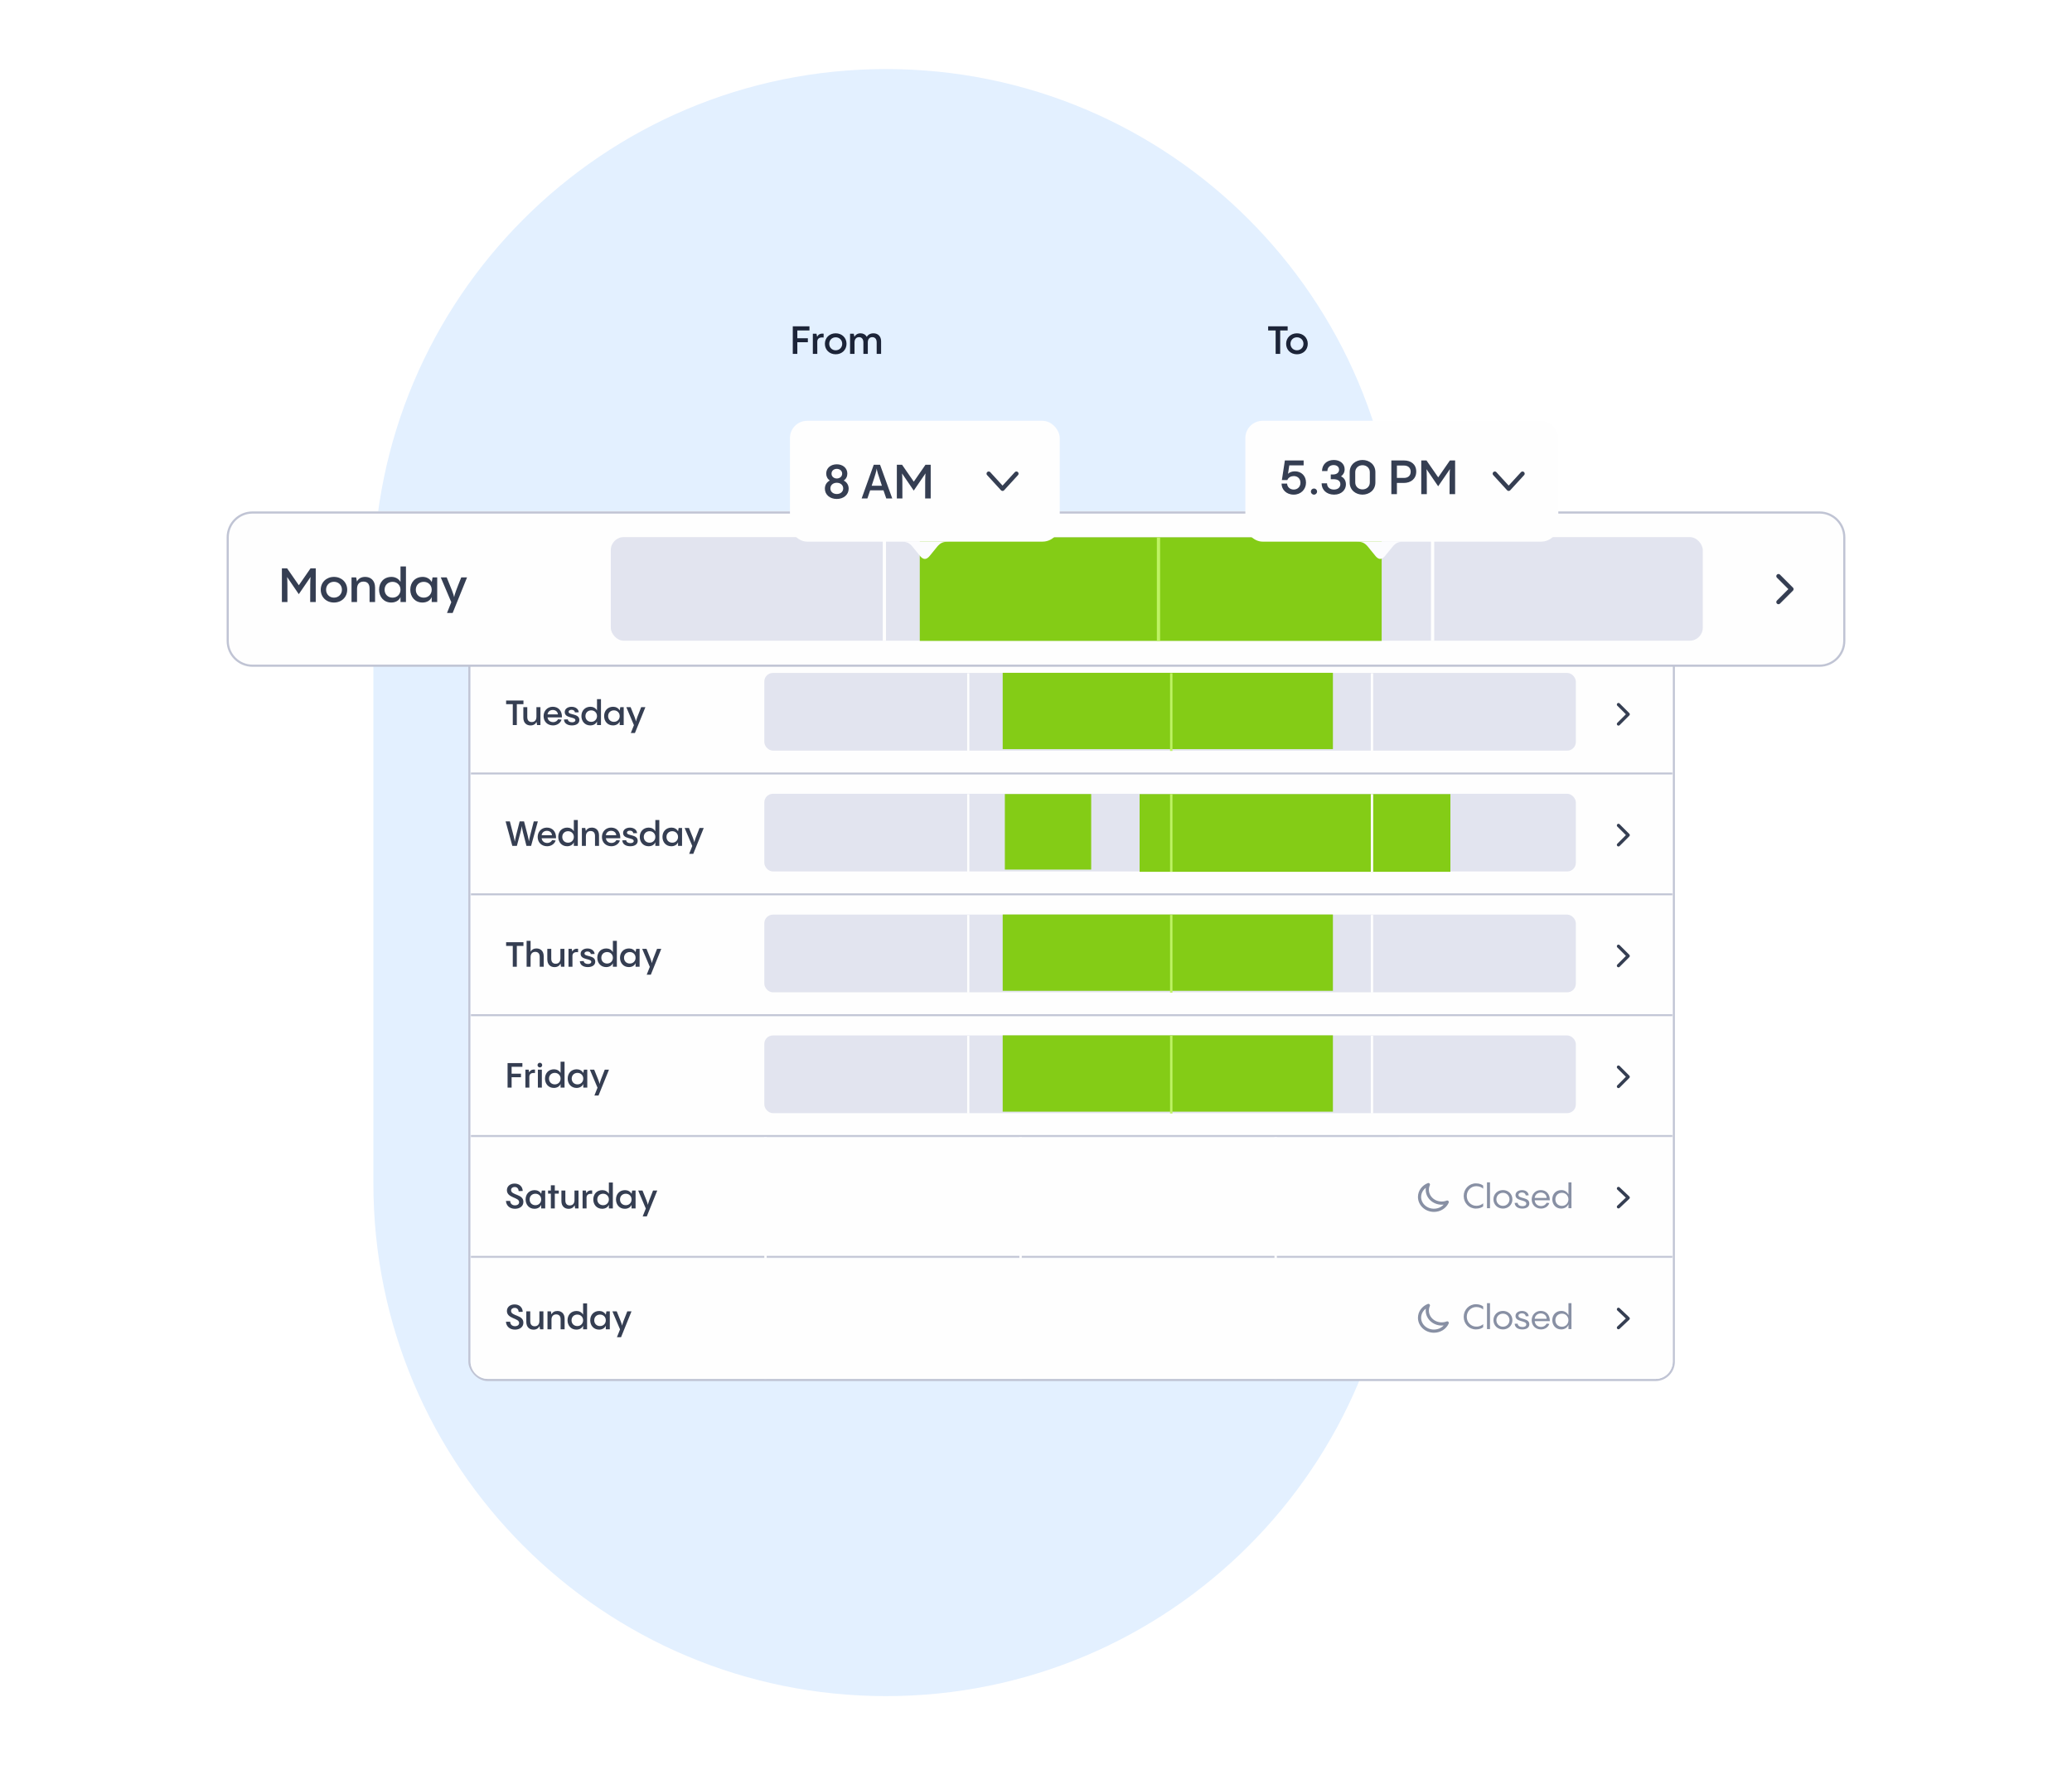 <?xml version="1.0" encoding="UTF-8"?>
<svg xmlns="http://www.w3.org/2000/svg" width="960" height="818" viewBox="0 0 960 818" fill="none">
  <path d="M410.5 32C541.668 32 648 138.332 648 269.5L648 548.5C648 679.668 541.668 786 410.5 786C279.332 786 173 679.668 173 548.5L173 269.5C173 138.332 279.332 32 410.5 32Z" fill="#E3F0FF"></path>
  <g filter="url(#filter0_dd_13289_17432)">
    <rect x="217.5" y="232.5" width="558" height="393" rx="8.5" stroke="#C0C4D4"></rect>
    <mask id="path-3-inside-1_13289_17432" fill="white">
      <path d="M218 233H775V289H218V233Z"></path>
    </mask>
    <path d="M218 233H775V289H218V233Z" fill="#FEFEFE"></path>
    <path d="M775 289V288H218V289V290H775V289Z" fill="#C0C4D4" mask="url(#path-3-inside-1_13289_17432)"></path>
    <path d="M240.88 260.336L244.816 254.64H246.576V266H244.704C244.704 260.512 244.704 258.48 244.832 257.536L240.864 263.344L236.928 257.568C237.04 258.528 237.04 260.608 237.04 266H235.168V254.64H236.928L240.88 260.336ZM252.71 266.16C250.15 266.16 248.262 264.336 248.262 261.84C248.262 259.36 250.15 257.52 252.71 257.52C255.286 257.52 257.174 259.36 257.174 261.84C257.174 264.336 255.286 266.16 252.71 266.16ZM252.71 264.512C254.246 264.512 255.398 263.36 255.398 261.84C255.398 260.304 254.246 259.168 252.71 259.168C251.19 259.168 250.054 260.304 250.054 261.84C250.054 263.36 251.19 264.512 252.71 264.512ZM263.224 257.52C264.984 257.52 266.568 258.592 266.568 261.136V266H264.712V261.408C264.712 259.632 263.704 259.104 262.664 259.104C261.352 259.104 260.488 259.952 260.488 261.536V266H258.632V257.696H260.2L260.456 259.088C260.968 258.096 261.896 257.52 263.224 257.52ZM275.134 259.216V254H276.974V266H275.134V264.304C274.686 265.44 273.518 266.16 272.014 266.16C269.486 266.16 267.918 264.224 267.918 261.824C267.918 259.36 269.55 257.52 272.11 257.52C273.358 257.52 274.51 258.128 275.134 259.216ZM272.462 264.512C274.014 264.512 275.134 263.36 275.134 261.84C275.134 260.336 274.014 259.184 272.462 259.184C270.894 259.184 269.774 260.288 269.774 261.84C269.774 263.408 270.894 264.512 272.462 264.512ZM285.65 259.28L285.938 257.696H287.506V266H285.65V264.304C285.202 265.44 284.034 266.16 282.53 266.16C280.002 266.16 278.434 264.224 278.434 261.824C278.434 259.36 280.066 257.52 282.626 257.52C283.874 257.52 285.026 258.128 285.65 259.216V259.28ZM282.978 264.512C284.53 264.512 285.65 263.36 285.65 261.84C285.65 260.336 284.53 259.184 282.978 259.184C281.41 259.184 280.29 260.288 280.29 261.84C280.29 263.408 281.41 264.512 282.978 264.512ZM295.605 257.696H297.557L292.709 269.68H290.805L292.245 266.048L288.709 257.696H290.709C292.437 261.856 292.981 263.28 293.205 264.336C293.413 263.296 293.909 261.888 295.605 257.696Z" fill="#353E52"></path>
    <rect x="354.118" y="241.844" width="376" height="36" rx="4" fill="#E2E4EF"></rect>
    <rect x="496.569" y="241.785" width="121" height="35.373" fill="#84CC16"></rect>
    <line x1="635.63" y1="241.844" x2="635.63" y2="277.844" stroke="#FEFEFE" stroke-width="1.105"></line>
    <line x1="542.13" y1="241.844" x2="542.13" y2="277.844" stroke="#BEF264" stroke-width="1.105"></line>
    <line x1="448.63" y1="241.844" x2="448.63" y2="277.844" stroke="#FEFEFE" stroke-width="1.105"></line>
    <path d="M749.868 265.5L754.368 261L749.868 256.5" stroke="#353E52" stroke-width="1.658" stroke-linecap="round" stroke-linejoin="round"></path>
    <mask id="path-12-inside-2_13289_17432" fill="white">
      <path d="M218 289H775V345H218V289Z"></path>
    </mask>
    <path d="M218 289H775V345H218V289Z" fill="#FEFEFE"></path>
    <path d="M775 345V344H218V345V346H775V345Z" fill="#C0C4D4" mask="url(#path-12-inside-2_13289_17432)"></path>
    <path d="M239.456 322H237.584V312.336H234.496V310.64H242.528V312.336H239.456V322ZM248.537 318.16V313.696H250.393V322H248.825L248.601 320.528C248.089 321.568 247.145 322.176 245.801 322.176C244.057 322.176 242.473 321.104 242.473 318.56V313.696H244.297V318.288C244.297 320.064 245.321 320.608 246.361 320.608C247.673 320.608 248.537 319.744 248.537 318.16ZM256.112 313.52C258.64 313.52 260.448 315.28 260.368 318.448H253.696C253.808 319.744 254.88 320.64 256.256 320.64C257.44 320.64 258.208 320.032 258.56 319.312L260.176 319.488C259.728 320.976 258.192 322.16 256.24 322.16C253.712 322.16 251.856 320.448 251.856 317.856C251.856 315.392 253.632 313.52 256.112 313.52ZM256.112 315.008C254.8 315.008 253.792 315.872 253.696 317.056H258.48C258.432 315.888 257.472 315.008 256.112 315.008ZM264.987 322.16C263.067 322.16 261.387 321.328 261.291 319.424L263.083 319.36C263.179 320.224 263.979 320.72 265.051 320.72C265.963 320.72 266.587 320.352 266.587 319.728C266.587 318.064 261.659 319.008 261.659 315.984C261.659 314.464 263.067 313.536 264.827 313.536C266.731 313.536 268.075 314.64 268.139 316.08L266.395 316.128C266.299 315.424 265.723 314.928 264.811 314.928C264.043 314.928 263.435 315.28 263.435 315.856C263.435 317.488 268.427 316.496 268.427 319.648C268.427 321.264 267.003 322.16 264.987 322.16ZM276.603 315.216V310H278.443V322H276.603V320.304C276.155 321.44 274.987 322.16 273.483 322.16C270.955 322.16 269.387 320.224 269.387 317.824C269.387 315.36 271.019 313.52 273.579 313.52C274.827 313.52 275.979 314.128 276.603 315.216ZM273.931 320.512C275.483 320.512 276.603 319.36 276.603 317.84C276.603 316.336 275.483 315.184 273.931 315.184C272.363 315.184 271.243 316.288 271.243 317.84C271.243 319.408 272.363 320.512 273.931 320.512ZM287.119 315.28L287.407 313.696H288.975V322H287.119V320.304C286.671 321.44 285.503 322.16 283.999 322.16C281.471 322.16 279.903 320.224 279.903 317.824C279.903 315.36 281.535 313.52 284.095 313.52C285.343 313.52 286.495 314.128 287.119 315.216V315.28ZM284.447 320.512C285.999 320.512 287.119 319.36 287.119 317.84C287.119 316.336 285.999 315.184 284.447 315.184C282.879 315.184 281.759 316.288 281.759 317.84C281.759 319.408 282.879 320.512 284.447 320.512ZM297.074 313.696H299.026L294.178 325.68H292.274L293.714 322.048L290.178 313.696H292.178C293.906 317.856 294.45 319.28 294.674 320.336C294.882 319.296 295.378 317.888 297.074 313.696Z" fill="#353E52"></path>
    <rect x="354.118" y="297.844" width="376" height="36" rx="4" fill="#E2E4EF"></rect>
    <rect x="464.569" y="297.785" width="153" height="35.373" fill="#84CC16"></rect>
    <line x1="635.671" y1="298" x2="635.671" y2="334" stroke="#FEFEFE" stroke-width="1.105"></line>
    <line x1="542.671" y1="298" x2="542.671" y2="334" stroke="#BEF264" stroke-width="1.105"></line>
    <line x1="448.618" y1="298" x2="448.618" y2="334" stroke="#FEFEFE"></line>
    <path d="M749.868 321.5L754.368 317L749.868 312.5" stroke="#353E52" stroke-width="1.5" stroke-linecap="round" stroke-linejoin="round"></path>
    <mask id="path-21-inside-3_13289_17432" fill="white">
      <path d="M218 345H775V401H218V345Z"></path>
    </mask>
    <path d="M218 345H775V401H218V345Z" fill="#FEFEFE"></path>
    <path d="M775 401V400H218V401V402H775V401Z" fill="#C0C4D4" mask="url(#path-21-inside-3_13289_17432)"></path>
    <path d="M247.312 366.64H249.2L246.064 378H243.92C242.32 371.92 241.888 370.064 241.744 368.816C241.6 370.096 241.136 371.92 239.472 378H237.376L234.256 366.64H236.224C237.824 372.72 238.336 374.784 238.528 376.08C238.704 374.656 239.184 372.736 240.768 366.64H242.8C244.352 372.464 244.864 374.608 245.072 375.904C245.264 374.544 245.76 372.512 247.312 366.64ZM253.377 369.52C255.905 369.52 257.713 371.28 257.633 374.448H250.961C251.073 375.744 252.145 376.64 253.521 376.64C254.705 376.64 255.473 376.032 255.825 375.312L257.441 375.488C256.993 376.976 255.457 378.16 253.505 378.16C250.977 378.16 249.121 376.448 249.121 373.856C249.121 371.392 250.897 369.52 253.377 369.52ZM253.377 371.008C252.065 371.008 251.057 371.872 250.961 373.056H255.745C255.697 371.888 254.737 371.008 253.377 371.008ZM265.869 371.216V366H267.709V378H265.869V376.304C265.421 377.44 264.253 378.16 262.749 378.16C260.221 378.16 258.653 376.224 258.653 373.824C258.653 371.36 260.285 369.52 262.845 369.52C264.093 369.52 265.245 370.128 265.869 371.216ZM263.197 376.512C264.749 376.512 265.869 375.36 265.869 373.84C265.869 372.336 264.749 371.184 263.197 371.184C261.629 371.184 260.509 372.288 260.509 373.84C260.509 375.408 261.629 376.512 263.197 376.512ZM274.192 369.52C275.952 369.52 277.536 370.592 277.536 373.136V378H275.68V373.408C275.68 371.632 274.672 371.104 273.632 371.104C272.32 371.104 271.456 371.952 271.456 373.536V378H269.6V369.696H271.168L271.424 371.088C271.936 370.096 272.864 369.52 274.192 369.52ZM283.143 369.52C285.671 369.52 287.479 371.28 287.399 374.448H280.727C280.839 375.744 281.911 376.64 283.287 376.64C284.471 376.64 285.239 376.032 285.591 375.312L287.207 375.488C286.759 376.976 285.223 378.16 283.271 378.16C280.743 378.16 278.887 376.448 278.887 373.856C278.887 371.392 280.663 369.52 283.143 369.52ZM283.143 371.008C281.831 371.008 280.823 371.872 280.727 373.056H285.511C285.463 371.888 284.503 371.008 283.143 371.008ZM292.018 378.16C290.098 378.16 288.418 377.328 288.322 375.424L290.114 375.36C290.21 376.224 291.01 376.72 292.082 376.72C292.994 376.72 293.618 376.352 293.618 375.728C293.618 374.064 288.69 375.008 288.69 371.984C288.69 370.464 290.098 369.536 291.858 369.536C293.762 369.536 295.106 370.64 295.17 372.08L293.426 372.128C293.33 371.424 292.754 370.928 291.842 370.928C291.074 370.928 290.466 371.28 290.466 371.856C290.466 373.488 295.458 372.496 295.458 375.648C295.458 377.264 294.034 378.16 292.018 378.16ZM303.634 371.216V366H305.474V378H303.634V376.304C303.186 377.44 302.018 378.16 300.514 378.16C297.986 378.16 296.418 376.224 296.418 373.824C296.418 371.36 298.05 369.52 300.61 369.52C301.858 369.52 303.01 370.128 303.634 371.216ZM300.962 376.512C302.514 376.512 303.634 375.36 303.634 373.84C303.634 372.336 302.514 371.184 300.962 371.184C299.394 371.184 298.274 372.288 298.274 373.84C298.274 375.408 299.394 376.512 300.962 376.512ZM314.15 371.28L314.438 369.696H316.006V378H314.15V376.304C313.702 377.44 312.534 378.16 311.03 378.16C308.502 378.16 306.934 376.224 306.934 373.824C306.934 371.36 308.566 369.52 311.126 369.52C312.374 369.52 313.526 370.128 314.15 371.216V371.28ZM311.478 376.512C313.03 376.512 314.15 375.36 314.15 373.84C314.15 372.336 313.03 371.184 311.478 371.184C309.91 371.184 308.79 372.288 308.79 373.84C308.79 375.408 309.91 376.512 311.478 376.512ZM324.105 369.696H326.057L321.209 381.68H319.305L320.745 378.048L317.209 369.696H319.209C320.937 373.856 321.481 375.28 321.705 376.336C321.913 375.296 322.409 373.888 324.105 369.696Z" fill="#353E52"></path>
    <rect x="354.118" y="353.844" width="376" height="36" rx="4" fill="#E2E4EF"></rect>
    <rect x="528" y="354" width="144" height="36" fill="#84CC16"></rect>
    <rect x="465.569" y="353.971" width="40" height="35" fill="#84CC16"></rect>
    <line x1="635.671" y1="354" x2="635.671" y2="390" stroke="#FEFEFE" stroke-width="1.105"></line>
    <line x1="542.671" y1="354" x2="542.671" y2="390" stroke="#BEF264" stroke-width="1.105"></line>
    <line x1="448.618" y1="354" x2="448.618" y2="390" stroke="#FEFEFE"></line>
    <path d="M749.868 377.5L754.368 373L749.868 368.5" stroke="#353E52" stroke-width="1.5" stroke-linecap="round" stroke-linejoin="round"></path>
    <mask id="path-31-inside-4_13289_17432" fill="white">
      <path d="M218 401H775V457H218V401Z"></path>
    </mask>
    <path d="M218 401H775V457H218V401Z" fill="#FEFEFE"></path>
    <path d="M775 457V456H218V457V458H775V457Z" fill="#C0C4D4" mask="url(#path-31-inside-4_13289_17432)"></path>
    <path d="M239.456 434H237.584V424.336H234.496V422.64H242.528V424.336H239.456V434ZM248.551 425.52C250.311 425.52 251.911 426.592 251.911 429.136V434H250.055V429.408C250.055 427.632 249.047 427.104 248.007 427.104C246.679 427.104 245.831 427.952 245.831 429.536V434H243.991V422H245.831V427.024C246.359 426.064 247.271 425.52 248.551 425.52ZM259.646 430.16V425.696H261.502V434H259.934L259.71 432.528C259.198 433.568 258.254 434.176 256.91 434.176C255.166 434.176 253.582 433.104 253.582 430.56V425.696H255.406V430.288C255.406 432.064 256.43 432.608 257.47 432.608C258.782 432.608 259.646 431.744 259.646 430.16ZM264.901 425.696L265.157 426.944C265.605 426.064 266.421 425.488 267.845 425.68L267.829 427.264C266.229 427.056 265.285 427.616 265.221 428.896L265.237 434H263.397V425.696H264.901ZM272.346 434.16C270.426 434.16 268.746 433.328 268.65 431.424L270.442 431.36C270.538 432.224 271.338 432.72 272.41 432.72C273.322 432.72 273.946 432.352 273.946 431.728C273.946 430.064 269.018 431.008 269.018 427.984C269.018 426.464 270.426 425.536 272.186 425.536C274.09 425.536 275.434 426.64 275.498 428.08L273.754 428.128C273.658 427.424 273.082 426.928 272.17 426.928C271.402 426.928 270.794 427.28 270.794 427.856C270.794 429.488 275.786 428.496 275.786 431.648C275.786 433.264 274.362 434.16 272.346 434.16ZM283.962 427.216V422H285.802V434H283.962V432.304C283.514 433.44 282.346 434.16 280.842 434.16C278.314 434.16 276.746 432.224 276.746 429.824C276.746 427.36 278.378 425.52 280.938 425.52C282.186 425.52 283.338 426.128 283.962 427.216ZM281.29 432.512C282.842 432.512 283.962 431.36 283.962 429.84C283.962 428.336 282.842 427.184 281.29 427.184C279.722 427.184 278.602 428.288 278.602 429.84C278.602 431.408 279.722 432.512 281.29 432.512ZM294.478 427.28L294.766 425.696H296.334V434H294.478V432.304C294.03 433.44 292.862 434.16 291.358 434.16C288.83 434.16 287.262 432.224 287.262 429.824C287.262 427.36 288.894 425.52 291.454 425.52C292.702 425.52 293.854 426.128 294.478 427.216V427.28ZM291.806 432.512C293.358 432.512 294.478 431.36 294.478 429.84C294.478 428.336 293.358 427.184 291.806 427.184C290.238 427.184 289.118 428.288 289.118 429.84C289.118 431.408 290.238 432.512 291.806 432.512ZM304.433 425.696H306.385L301.537 437.68H299.633L301.073 434.048L297.537 425.696H299.537C301.265 429.856 301.809 431.28 302.033 432.336C302.241 431.296 302.737 429.888 304.433 425.696Z" fill="#353E52"></path>
    <rect x="354.118" y="409.844" width="376" height="36" rx="4" fill="#E2E4EF"></rect>
    <rect x="464.569" y="409.785" width="153" height="35.373" fill="#84CC16"></rect>
    <line x1="635.671" y1="410" x2="635.671" y2="446" stroke="#FEFEFE" stroke-width="1.105"></line>
    <line x1="542.671" y1="410" x2="542.671" y2="446" stroke="#BEF264" stroke-width="1.105"></line>
    <line x1="448.618" y1="410" x2="448.618" y2="446" stroke="#FEFEFE"></line>
    <path d="M749.868 433.5L754.368 429L749.868 424.5" stroke="#353E52" stroke-width="1.5" stroke-linecap="round" stroke-linejoin="round"></path>
    <mask id="path-40-inside-5_13289_17432" fill="white">
      <path d="M218 457H775V513H218V457Z"></path>
    </mask>
    <path d="M218 457H775V513H218V457Z" fill="#FEFEFE"></path>
    <path d="M775 513V512H218V513V514H775V513Z" fill="#C0C4D4" mask="url(#path-40-inside-5_13289_17432)"></path>
    <path d="M237.04 490H235.168V478.64H242.032V480.352H237.04V483.552H241.376V485.2H237.04V490ZM244.932 481.696L245.188 482.944C245.636 482.064 246.452 481.488 247.876 481.68L247.86 483.264C246.26 483.056 245.316 483.616 245.252 484.896L245.268 490H243.428V481.696H244.932ZM250.138 480.656C249.53 480.656 249.05 480.176 249.05 479.584C249.05 478.976 249.53 478.496 250.138 478.496C250.73 478.496 251.21 478.976 251.21 479.584C251.21 480.176 250.73 480.656 250.138 480.656ZM249.21 481.696H251.05V490H249.21V481.696ZM259.728 483.216V478H261.568V490H259.728V488.304C259.28 489.44 258.112 490.16 256.608 490.16C254.08 490.16 252.512 488.224 252.512 485.824C252.512 483.36 254.144 481.52 256.704 481.52C257.952 481.52 259.104 482.128 259.728 483.216ZM257.056 488.512C258.608 488.512 259.728 487.36 259.728 485.84C259.728 484.336 258.608 483.184 257.056 483.184C255.488 483.184 254.368 484.288 254.368 485.84C254.368 487.408 255.488 488.512 257.056 488.512ZM270.244 483.28L270.532 481.696H272.1V490H270.244V488.304C269.796 489.44 268.628 490.16 267.124 490.16C264.596 490.16 263.028 488.224 263.028 485.824C263.028 483.36 264.66 481.52 267.22 481.52C268.468 481.52 269.62 482.128 270.244 483.216V483.28ZM267.572 488.512C269.124 488.512 270.244 487.36 270.244 485.84C270.244 484.336 269.124 483.184 267.572 483.184C266.004 483.184 264.884 484.288 264.884 485.84C264.884 487.408 266.004 488.512 267.572 488.512ZM280.199 481.696H282.151L277.303 493.68H275.399L276.839 490.048L273.303 481.696H275.303C277.031 485.856 277.575 487.28 277.799 488.336C278.007 487.296 278.503 485.888 280.199 481.696Z" fill="#353E52"></path>
    <rect x="354.118" y="465.844" width="376" height="36" rx="4" fill="#E2E4EF"></rect>
    <rect x="464.569" y="465.785" width="153" height="35.373" fill="#84CC16"></rect>
    <line x1="635.671" y1="466" x2="635.671" y2="502" stroke="#FEFEFE" stroke-width="1.105"></line>
    <line x1="542.671" y1="466" x2="542.671" y2="502" stroke="#BEF264" stroke-width="1.105"></line>
    <line x1="448.618" y1="466" x2="448.618" y2="502" stroke="#FEFEFE"></line>
    <path d="M749.868 489.5L754.368 485L749.868 480.5" stroke="#353E52" stroke-width="1.5" stroke-linecap="round" stroke-linejoin="round"></path>
    <mask id="path-49-inside-6_13289_17432" fill="white">
      <path d="M218 513H775V569H218V513Z"></path>
    </mask>
    <path d="M218 513H775V569H218V513Z" fill="#FEFEFE"></path>
    <path d="M775 569V568H218V569V570H775V569Z" fill="#C0C4D4" mask="url(#path-49-inside-6_13289_17432)"></path>
    <path d="M238.592 546.16C236.048 546.16 234.496 544.512 234.432 542.512H236.368C236.416 543.888 237.424 544.576 238.592 544.576C239.792 544.576 240.528 543.952 240.528 543.072C240.528 540.72 234.864 541.248 234.864 537.536C234.864 535.712 236.352 534.48 238.432 534.48C240.656 534.48 242.112 535.872 242.192 537.904L240.304 537.952C240.24 536.768 239.536 536.064 238.464 536.064C237.52 536.064 236.784 536.592 236.784 537.472C236.784 540.016 242.496 539.184 242.496 542.96C242.496 544.944 240.832 546.16 238.592 546.16ZM250.744 539.28L251.032 537.696H252.6V546H250.744V544.304C250.296 545.44 249.128 546.16 247.624 546.16C245.096 546.16 243.528 544.224 243.528 541.824C243.528 539.36 245.16 537.52 247.72 537.52C248.968 537.52 250.12 538.128 250.744 539.216V539.28ZM248.072 544.512C249.624 544.512 250.744 543.36 250.744 541.84C250.744 540.336 249.624 539.184 248.072 539.184C246.504 539.184 245.384 540.288 245.384 541.84C245.384 543.408 246.504 544.512 248.072 544.512ZM257.051 537.696H258.891V539.136H257.051V546H255.227V539.136H253.931V537.696H255.227V535.28H257.051V537.696ZM266.177 542.16V537.696H268.033V546H266.465L266.241 544.528C265.729 545.568 264.785 546.176 263.441 546.176C261.697 546.176 260.113 545.104 260.113 542.56V537.696H261.937V542.288C261.937 544.064 262.961 544.608 264.001 544.608C265.313 544.608 266.177 543.744 266.177 542.16ZM271.432 537.696L271.688 538.944C272.136 538.064 272.952 537.488 274.376 537.68L274.36 539.264C272.76 539.056 271.816 539.616 271.752 540.896L271.768 546H269.928V537.696H271.432ZM282.103 539.216V534H283.943V546H282.103V544.304C281.655 545.44 280.487 546.16 278.983 546.16C276.455 546.16 274.887 544.224 274.887 541.824C274.887 539.36 276.519 537.52 279.079 537.52C280.327 537.52 281.479 538.128 282.103 539.216ZM279.431 544.512C280.983 544.512 282.103 543.36 282.103 541.84C282.103 540.336 280.983 539.184 279.431 539.184C277.863 539.184 276.743 540.288 276.743 541.84C276.743 543.408 277.863 544.512 279.431 544.512ZM292.619 539.28L292.907 537.696H294.475V546H292.619V544.304C292.171 545.44 291.003 546.16 289.499 546.16C286.971 546.16 285.403 544.224 285.403 541.824C285.403 539.36 287.035 537.52 289.595 537.52C290.843 537.52 291.995 538.128 292.619 539.216V539.28ZM289.947 544.512C291.499 544.512 292.619 543.36 292.619 541.84C292.619 540.336 291.499 539.184 289.947 539.184C288.379 539.184 287.259 540.288 287.259 541.84C287.259 543.408 288.379 544.512 289.947 544.512ZM302.574 537.696H304.526L299.678 549.68H297.774L299.214 546.048L295.678 537.696H297.678C299.406 541.856 299.95 543.28 300.174 544.336C300.382 543.296 300.878 541.888 302.574 537.696Z" fill="#353E52"></path>
    <line x1="591.041" y1="513" x2="591.041" y2="569" stroke="#FEFEFE" stroke-width="1.105"></line>
    <line x1="472.856" y1="513" x2="472.856" y2="569" stroke="#FEFEFE" stroke-width="1.105"></line>
    <line x1="354.671" y1="513" x2="354.671" y2="569" stroke="#FEFEFE" stroke-width="1.105"></line>
    <path d="M670.535 543.056C669.744 543.362 668.877 543.532 667.967 543.532C664.282 543.532 661.294 540.757 661.294 537.335C661.294 536.491 661.477 535.685 661.806 534.951C659.396 535.885 657.702 538.095 657.702 540.672C657.702 544.094 660.689 546.868 664.374 546.868C667.149 546.868 669.529 545.295 670.535 543.056Z" stroke="#8890A4" stroke-width="1.47" stroke-linecap="round" stroke-linejoin="round"></path>
    <path d="M683.829 546.07C680.645 546.07 678.165 543.494 678.165 540.23C678.165 536.966 680.645 534.39 683.829 534.39C685.445 534.39 686.549 534.902 687.189 535.43V536.854C686.597 536.31 685.605 535.686 684.005 535.686C681.525 535.686 679.589 537.67 679.589 540.23C679.589 542.79 681.541 544.774 684.005 544.774C685.605 544.774 686.613 544.15 687.189 543.606V545.03C686.549 545.558 685.445 546.07 683.829 546.07ZM688.955 533.91H690.347V545.91H688.955V533.91ZM696.344 546.07C693.832 546.07 691.944 544.23 691.944 541.782C691.944 539.334 693.832 537.494 696.344 537.494C698.84 537.494 700.728 539.334 700.728 541.782C700.728 544.23 698.84 546.07 696.344 546.07ZM696.344 544.806C698.056 544.806 699.368 543.494 699.368 541.766C699.368 540.054 698.056 538.758 696.344 538.758C694.632 538.758 693.304 540.054 693.304 541.766C693.304 543.494 694.632 544.806 696.344 544.806ZM705.322 546.07C703.45 546.07 701.914 545.254 701.77 543.446L703.146 543.398C703.274 544.422 704.186 544.95 705.37 544.95C706.458 544.95 707.162 544.518 707.162 543.75C707.162 541.814 702.17 542.774 702.17 539.83C702.17 538.406 703.482 537.51 705.162 537.51C706.906 537.51 708.17 538.518 708.266 539.926L706.922 539.974C706.81 539.142 706.138 538.598 705.146 538.598C704.218 538.598 703.53 539.046 703.53 539.75C703.53 541.622 708.57 540.614 708.57 543.686C708.57 545.222 707.258 546.07 705.322 546.07ZM713.855 537.494C716.367 537.494 718.111 539.302 718.063 542.214H711.055C711.151 543.83 712.399 544.902 713.999 544.902C715.359 544.902 716.223 544.15 716.591 543.366L717.823 543.51C717.391 544.902 715.935 546.07 713.983 546.07C711.503 546.07 709.663 544.374 709.663 541.782C709.663 539.366 711.423 537.494 713.855 537.494ZM713.855 538.646C712.335 538.646 711.167 539.702 711.055 541.142H716.607C716.559 539.734 715.455 538.646 713.855 538.646ZM726.698 539.462V533.91H728.09V545.91H726.698V543.974C726.186 545.238 724.97 546.07 723.338 546.07C720.842 546.07 719.21 544.182 719.21 541.766C719.21 539.318 720.874 537.494 723.418 537.494C724.842 537.494 726.058 538.246 726.698 539.462ZM723.674 544.822C725.434 544.822 726.682 543.494 726.682 541.782C726.682 540.086 725.434 538.758 723.674 538.758C721.898 538.758 720.634 540.022 720.634 541.782C720.634 543.558 721.898 544.822 723.674 544.822Z" fill="#8890A4"></path>
    <path d="M749.868 545.252L754.368 541.002L749.868 536.752" stroke="#353E52" stroke-width="1.5" stroke-linecap="round" stroke-linejoin="round"></path>
    <path d="M218 569H775V617C775 621.418 771.418 625 767 625H226C221.582 625 218 621.418 218 617V569Z" fill="#FEFEFE"></path>
    <path d="M238.592 602.16C236.048 602.16 234.496 600.512 234.432 598.512H236.368C236.416 599.888 237.424 600.576 238.592 600.576C239.792 600.576 240.528 599.952 240.528 599.072C240.528 596.72 234.864 597.248 234.864 593.536C234.864 591.712 236.352 590.48 238.432 590.48C240.656 590.48 242.112 591.872 242.192 593.904L240.304 593.952C240.24 592.768 239.536 592.064 238.464 592.064C237.52 592.064 236.784 592.592 236.784 593.472C236.784 596.016 242.496 595.184 242.496 598.96C242.496 600.944 240.832 602.16 238.592 602.16ZM249.912 598.16V593.696H251.768V602H250.2L249.976 600.528C249.464 601.568 248.52 602.176 247.176 602.176C245.432 602.176 243.848 601.104 243.848 598.56V593.696H245.672V598.288C245.672 600.064 246.696 600.608 247.736 600.608C249.048 600.608 249.912 599.744 249.912 598.16ZM258.255 593.52C260.015 593.52 261.599 594.592 261.599 597.136V602H259.743V597.408C259.743 595.632 258.735 595.104 257.695 595.104C256.383 595.104 255.519 595.952 255.519 597.536V602H253.663V593.696H255.231L255.487 595.088C255.999 594.096 256.927 593.52 258.255 593.52ZM270.166 595.216V590H272.006V602H270.166V600.304C269.718 601.44 268.55 602.16 267.046 602.16C264.518 602.16 262.95 600.224 262.95 597.824C262.95 595.36 264.582 593.52 267.141 593.52C268.39 593.52 269.542 594.128 270.166 595.216ZM267.494 600.512C269.046 600.512 270.166 599.36 270.166 597.84C270.166 596.336 269.046 595.184 267.494 595.184C265.926 595.184 264.806 596.288 264.806 597.84C264.806 599.408 265.926 600.512 267.494 600.512ZM280.681 595.28L280.969 593.696H282.537V602H280.681V600.304C280.233 601.44 279.065 602.16 277.561 602.16C275.033 602.16 273.465 600.224 273.465 597.824C273.465 595.36 275.097 593.52 277.657 593.52C278.905 593.52 280.057 594.128 280.681 595.216V595.28ZM278.009 600.512C279.561 600.512 280.681 599.36 280.681 597.84C280.681 596.336 279.561 595.184 278.009 595.184C276.441 595.184 275.321 596.288 275.321 597.84C275.321 599.408 276.441 600.512 278.009 600.512ZM290.636 593.696H292.588L287.74 605.68H285.836L287.276 602.048L283.74 593.696H285.74C287.468 597.856 288.012 599.28 288.236 600.336C288.444 599.296 288.94 597.888 290.636 593.696Z" fill="#353E52"></path>
    <line x1="591.041" y1="569" x2="591.041" y2="625" stroke="#FEFEFE" stroke-width="1.105"></line>
    <line x1="472.856" y1="569" x2="472.856" y2="625" stroke="#FEFEFE" stroke-width="1.105"></line>
    <line x1="354.671" y1="569" x2="354.671" y2="625" stroke="#FEFEFE" stroke-width="1.105"></line>
    <path d="M670.535 599.056C669.744 599.362 668.877 599.532 667.967 599.532C664.282 599.532 661.294 596.757 661.294 593.335C661.294 592.491 661.477 591.685 661.806 590.951C659.396 591.885 657.702 594.095 657.702 596.672C657.702 600.094 660.689 602.868 664.374 602.868C667.149 602.868 669.529 601.295 670.535 599.056Z" stroke="#8890A4" stroke-width="1.47" stroke-linecap="round" stroke-linejoin="round"></path>
    <path d="M683.829 602.07C680.645 602.07 678.165 599.494 678.165 596.23C678.165 592.966 680.645 590.39 683.829 590.39C685.445 590.39 686.549 590.902 687.189 591.43V592.854C686.597 592.31 685.605 591.686 684.005 591.686C681.525 591.686 679.589 593.67 679.589 596.23C679.589 598.79 681.541 600.774 684.005 600.774C685.605 600.774 686.613 600.15 687.189 599.606V601.03C686.549 601.558 685.445 602.07 683.829 602.07ZM688.955 589.91H690.347V601.91H688.955V589.91ZM696.344 602.07C693.832 602.07 691.944 600.23 691.944 597.782C691.944 595.334 693.832 593.494 696.344 593.494C698.84 593.494 700.728 595.334 700.728 597.782C700.728 600.23 698.84 602.07 696.344 602.07ZM696.344 600.806C698.056 600.806 699.368 599.494 699.368 597.766C699.368 596.054 698.056 594.758 696.344 594.758C694.632 594.758 693.304 596.054 693.304 597.766C693.304 599.494 694.632 600.806 696.344 600.806ZM705.322 602.07C703.45 602.07 701.914 601.254 701.77 599.446L703.146 599.398C703.274 600.422 704.186 600.95 705.37 600.95C706.458 600.95 707.162 600.518 707.162 599.75C707.162 597.814 702.17 598.774 702.17 595.83C702.17 594.406 703.482 593.51 705.162 593.51C706.906 593.51 708.17 594.518 708.266 595.926L706.922 595.974C706.81 595.142 706.138 594.598 705.146 594.598C704.218 594.598 703.53 595.046 703.53 595.75C703.53 597.622 708.57 596.614 708.57 599.686C708.57 601.222 707.258 602.07 705.322 602.07ZM713.855 593.494C716.367 593.494 718.111 595.302 718.063 598.214H711.055C711.151 599.83 712.399 600.902 713.999 600.902C715.359 600.902 716.223 600.15 716.591 599.366L717.823 599.51C717.391 600.902 715.935 602.07 713.983 602.07C711.503 602.07 709.663 600.374 709.663 597.782C709.663 595.366 711.423 593.494 713.855 593.494ZM713.855 594.646C712.335 594.646 711.167 595.702 711.055 597.142H716.607C716.559 595.734 715.455 594.646 713.855 594.646ZM726.698 595.462V589.91H728.09V601.91H726.698V599.974C726.186 601.238 724.97 602.07 723.338 602.07C720.842 602.07 719.21 600.182 719.21 597.766C719.21 595.318 720.874 593.494 723.418 593.494C724.842 593.494 726.058 594.246 726.698 595.462ZM723.674 600.822C725.434 600.822 726.682 599.494 726.682 597.782C726.682 596.086 725.434 594.758 723.674 594.758C721.898 594.758 720.634 596.022 720.634 597.782C720.634 599.558 721.898 600.822 723.674 600.822Z" fill="#8890A4"></path>
    <path d="M749.868 601.252L754.368 597.002L749.868 592.752" stroke="#353E52" stroke-width="1.5" stroke-linecap="round" stroke-linejoin="round"></path>
  </g>
  <g filter="url(#filter1_dd_13289_17432)">
    <path d="M105 221C105 214.373 110.373 209 117 209H843C849.627 209 855 214.373 855 221V268C855 274.627 849.627 280 843 280H117C110.373 280 105 274.627 105 268V221Z" fill="#FEFEFE" shape-rendering="crispEdges"></path>
    <path d="M117 209.5H843C849.351 209.5 854.5 214.649 854.5 221V269C854.5 275.351 849.351 280.5 843 280.5H117C110.649 280.5 105.5 275.351 105.5 269V221C105.5 214.649 110.649 209.5 117 209.5Z" fill="#FEFEFE"></path>
    <path d="M117 209.5H843C849.351 209.5 854.5 214.649 854.5 221V269C854.5 275.351 849.351 280.5 843 280.5H117C110.649 280.5 105.5 275.351 105.5 269V221C105.5 214.649 110.649 209.5 117 209.5Z" stroke="#C0C4D4"></path>
    <path d="M138.46 243.212L143.872 235.38H146.292V251H143.718C143.718 243.454 143.718 240.66 143.894 239.362L138.438 247.348L133.026 239.406C133.18 240.726 133.18 243.586 133.18 251H130.606V235.38H133.026L138.46 243.212ZM154.726 251.22C151.206 251.22 148.61 248.712 148.61 245.28C148.61 241.87 151.206 239.34 154.726 239.34C158.268 239.34 160.864 241.87 160.864 245.28C160.864 248.712 158.268 251.22 154.726 251.22ZM154.726 248.954C156.838 248.954 158.422 247.37 158.422 245.28C158.422 243.168 156.838 241.606 154.726 241.606C152.636 241.606 151.074 243.168 151.074 245.28C151.074 247.37 152.636 248.954 154.726 248.954ZM169.182 239.34C171.602 239.34 173.78 240.814 173.78 244.312V251H171.228V244.686C171.228 242.244 169.842 241.518 168.412 241.518C166.608 241.518 165.42 242.684 165.42 244.862V251H162.868V239.582H165.024L165.376 241.496C166.08 240.132 167.356 239.34 169.182 239.34ZM185.56 241.672V234.5H188.09V251H185.56V248.668C184.944 250.23 183.338 251.22 181.27 251.22C177.794 251.22 175.638 248.558 175.638 245.258C175.638 241.87 177.882 239.34 181.402 239.34C183.118 239.34 184.702 240.176 185.56 241.672ZM181.886 248.954C184.02 248.954 185.56 247.37 185.56 245.28C185.56 243.212 184.02 241.628 181.886 241.628C179.73 241.628 178.19 243.146 178.19 245.28C178.19 247.436 179.73 248.954 181.886 248.954ZM200.019 241.76L200.415 239.582H202.571V251H200.019V248.668C199.403 250.23 197.797 251.22 195.729 251.22C192.253 251.22 190.097 248.558 190.097 245.258C190.097 241.87 192.341 239.34 195.861 239.34C197.577 239.34 199.161 240.176 200.019 241.672V241.76ZM196.345 248.954C198.479 248.954 200.019 247.37 200.019 245.28C200.019 243.212 198.479 241.628 196.345 241.628C194.189 241.628 192.649 243.146 192.649 245.28C192.649 247.436 194.189 248.954 196.345 248.954ZM213.707 239.582H216.391L209.725 256.06H207.107L209.087 251.066L204.225 239.582H206.975C209.351 245.302 210.099 247.26 210.407 248.712C210.693 247.282 211.375 245.346 213.707 239.582Z" fill="#353E52"></path>
    <rect x="283" y="220.902" width="505.923" height="48" rx="6" fill="#E2E4EF"></rect>
    <rect x="426.151" y="221" width="214" height="48" fill="#84CC16"></rect>
    <line x1="663.75" y1="221" x2="663.75" y2="269" stroke="#FEFEFE" stroke-width="1.5"></line>
    <line x1="536.75" y1="221" x2="536.75" y2="269" stroke="#BEF264" stroke-width="1.5"></line>
    <line x1="409.75" y1="221" x2="409.75" y2="269" stroke="#FEFEFE" stroke-width="1.5"></line>
    <path d="M824 251.002L830 245.002L824 239.002" stroke="#353E52" stroke-width="2" stroke-linecap="round" stroke-linejoin="round"></path>
  </g>
  <path d="M593.138 164H591.032V153.128H587.558V151.22H596.594V153.128H593.138V164ZM600.894 164.18C598.014 164.18 595.89 162.128 595.89 159.32C595.89 156.53 598.014 154.46 600.894 154.46C603.792 154.46 605.916 156.53 605.916 159.32C605.916 162.128 603.792 164.18 600.894 164.18ZM600.894 162.326C602.622 162.326 603.918 161.03 603.918 159.32C603.918 157.592 602.622 156.314 600.894 156.314C599.184 156.314 597.906 157.592 597.906 159.32C597.906 161.03 599.184 162.326 600.894 162.326Z" fill="#1C2438"></path>
  <g filter="url(#filter2_dd_13289_17432)">
    <g clip-path="url(#clip0_13289_17432)">
      <rect x="577" y="181" width="145" height="56" rx="8" fill="#FEFEFE"></rect>
      <path d="M599.402 215.22C595.904 215.22 593.77 212.778 593.77 210.094H596.344C596.388 211.612 597.598 212.866 599.424 212.866C601.096 212.866 602.526 211.634 602.526 209.742C602.526 207.762 601.162 206.618 599.446 206.618C598.236 206.618 596.916 207.19 596.454 208.466H593.924L595.31 199.38H604V201.646H597.356L596.762 205.562C597.554 204.77 598.764 204.418 599.974 204.418C602.944 204.418 605.1 206.53 605.1 209.654C605.1 212.668 602.834 215.22 599.402 215.22ZM608.796 215.22C608.004 215.22 607.366 214.604 607.366 213.79C607.366 212.998 608.004 212.382 608.796 212.382C609.588 212.382 610.226 212.998 610.226 213.79C610.226 214.604 609.588 215.22 608.796 215.22ZM621.326 206.75C622.602 207.344 623.592 208.532 623.592 210.512C623.592 212.866 621.678 215.22 618.136 215.22C614.594 215.22 612.328 212.976 612.328 209.962H614.836C614.836 211.942 616.354 212.866 618.004 212.866C619.918 212.866 621.018 211.81 621.018 210.38C621.018 208.686 619.588 208.07 617.806 208.07H616.574V205.87H617.872C619.654 205.782 620.424 204.726 620.424 203.67C620.424 202.372 619.412 201.514 617.872 201.514C616.244 201.514 615.012 202.592 615.012 204.286H612.526C612.526 201.47 614.528 199.16 617.982 199.16C620.974 199.16 622.998 200.964 622.998 203.45C622.998 204.902 622.338 206.024 621.326 206.75ZM631.277 215.22C628.219 215.22 625.337 213.196 625.337 209.566V204.814C625.337 201.184 628.219 199.16 631.277 199.16C634.357 199.16 637.239 201.184 637.239 204.814V209.566C637.239 213.196 634.357 215.22 631.277 215.22ZM631.277 212.8C633.125 212.8 634.665 211.524 634.665 209.566V204.814C634.665 202.856 633.125 201.58 631.277 201.58C629.451 201.58 627.911 202.856 627.911 204.814V209.566C627.911 211.524 629.451 212.8 631.277 212.8ZM644.643 199.38H650.495C653.751 199.38 656.171 201.184 656.171 204.528C656.171 207.85 653.751 209.808 650.363 209.808H647.217V215H644.643V199.38ZM647.217 207.476H650.495C652.277 207.476 653.597 206.508 653.597 204.594C653.597 202.702 652.277 201.734 650.495 201.734H647.217V207.476ZM666.355 207.212L671.767 199.38H674.187V215H671.613C671.613 207.454 671.613 204.66 671.789 203.362L666.333 211.348L660.921 203.406C661.075 204.726 661.075 207.586 661.075 215H658.501V199.38H660.921L666.355 207.212Z" fill="#353E52"></path>
      <path d="M692.583 205.5L699 212.5L705.417 205.5" stroke="#353E52" stroke-width="2" stroke-linecap="round" stroke-linejoin="round"></path>
    </g>
    <path fill-rule="evenodd" clip-rule="evenodd" d="M625 237.001C626.057 237.001 627.113 236.996 628.17 237.007C629.181 237.018 630.313 237.034 631.297 237.404C632.36 237.804 633.064 238.504 633.772 239.327C634.282 239.919 635.283 241.182 635.771 241.792C636.17 242.292 636.951 243.281 637.378 243.759C637.915 244.361 638.578 245 639.5 245C640.422 245 641.086 244.361 641.622 243.76C642.049 243.282 642.83 242.293 643.229 241.793C643.716 241.183 644.718 239.92 645.228 239.328C645.937 238.504 646.64 237.805 647.703 237.405C648.687 237.036 649.819 237.019 650.83 237.008C651.887 236.997 652.943 237.002 654 237.002" fill="#FCFCFE"></path>
  </g>
  <path d="M369.42 164H367.314V151.22H375.036V153.146H369.42V156.746H374.298V158.6H369.42V164ZM378.299 154.658L378.587 156.062C379.091 155.072 380.009 154.424 381.611 154.64L381.593 156.422C379.793 156.188 378.731 156.818 378.659 158.258L378.677 164H376.607V154.658H378.299ZM387.189 164.18C384.309 164.18 382.185 162.128 382.185 159.32C382.185 156.53 384.309 154.46 387.189 154.46C390.087 154.46 392.211 156.53 392.211 159.32C392.211 162.128 390.087 164.18 387.189 164.18ZM387.189 162.326C388.917 162.326 390.213 161.03 390.213 159.32C390.213 157.592 388.917 156.314 387.189 156.314C385.479 156.314 384.201 157.592 384.201 159.32C384.201 161.03 385.479 162.326 387.189 162.326ZM404.705 154.46C406.811 154.46 408.233 155.882 408.233 158.168V164H406.181V158.69C406.181 156.998 405.317 156.242 404.165 156.242C402.977 156.242 402.077 157.034 402.077 158.69V164H400.025V158.69C400.025 156.998 399.143 156.242 398.027 156.242C396.821 156.242 395.921 157.034 395.921 158.69V164H393.851V154.658H395.561L395.867 156.062C396.407 155.108 397.325 154.46 398.711 154.46C399.971 154.46 401.015 155.054 401.573 156.08C402.185 155.126 403.193 154.46 404.705 154.46Z" fill="#1C2438"></path>
  <g filter="url(#filter3_dd_13289_17432)">
    <g clip-path="url(#clip1_13289_17432)">
      <rect x="366" y="181" width="125" height="56" rx="8" fill="#FEFEFE"></rect>
      <path d="M390.916 208.684C392.39 209.454 393.204 210.818 393.204 212.446C393.204 215.24 390.894 217.22 387.682 217.22C384.492 217.22 382.182 215.24 382.182 212.446C382.182 210.818 382.974 209.454 384.47 208.662C383.392 207.936 382.798 206.814 382.798 205.472C382.798 202.854 384.954 201.16 387.704 201.16C390.432 201.16 392.588 202.854 392.588 205.472C392.588 206.814 392.016 207.958 390.916 208.684ZM387.704 203.272C386.428 203.272 385.262 204.064 385.262 205.494C385.262 206.902 386.428 207.738 387.704 207.738C388.98 207.738 390.19 206.902 390.19 205.494C390.19 204.064 388.98 203.272 387.704 203.272ZM387.704 214.932C389.398 214.932 390.674 213.876 390.674 212.336C390.674 210.774 389.398 209.718 387.704 209.718C386.01 209.718 384.734 210.774 384.734 212.336C384.734 213.876 386.01 214.932 387.704 214.932ZM413.405 217H410.633C410.149 215.592 409.709 214.36 409.335 213.238H403.153L401.877 217H399.215L404.825 201.38H407.751L413.405 217ZM403.857 211.104H408.609C406.717 205.56 406.321 204.196 406.189 203.096C406.057 204.218 405.705 205.604 403.857 211.104ZM423.38 209.212L428.792 201.38H431.212V217H428.638C428.638 209.454 428.638 206.66 428.814 205.362L423.358 213.348L417.946 205.406C418.1 206.726 418.1 209.586 418.1 217H415.526V201.38H417.946L423.38 209.212Z" fill="#353E52"></path>
      <path d="M458.083 205.5L464.5 212.5L470.917 205.5" stroke="#353E52" stroke-width="2" stroke-linecap="round" stroke-linejoin="round"></path>
    </g>
    <path fill-rule="evenodd" clip-rule="evenodd" d="M414 237.001C415.057 237.001 416.113 236.996 417.17 237.007C418.181 237.018 419.313 237.034 420.297 237.404C421.36 237.804 422.064 238.504 422.772 239.327C423.282 239.919 424.283 241.182 424.771 241.792C425.17 242.292 425.951 243.281 426.378 243.759C426.915 244.361 427.578 245 428.5 245C429.422 245 430.086 244.361 430.622 243.76C431.049 243.282 431.83 242.293 432.229 241.793C432.716 241.183 433.718 239.92 434.228 239.328C434.937 238.504 435.64 237.805 436.703 237.405C437.687 237.036 438.819 237.019 439.83 237.008C440.887 236.997 441.943 237.002 443 237.002" fill="#FCFCFE"></path>
  </g>
  <defs>
    <filter id="filter0_dd_13289_17432" x="205" y="230" width="583" height="418" filterUnits="userSpaceOnUse" color-interpolation-filters="sRGB">
      <feFlood flood-opacity="0" result="BackgroundImageFix"></feFlood>
      <feColorMatrix in="SourceAlpha" type="matrix" values="0 0 0 0 0 0 0 0 0 0 0 0 0 0 0 0 0 0 127 0" result="hardAlpha"></feColorMatrix>
      <feMorphology radius="3" operator="erode" in="SourceAlpha" result="effect1_dropShadow_13289_17432"></feMorphology>
      <feOffset dy="10"></feOffset>
      <feGaussianBlur stdDeviation="7.5"></feGaussianBlur>
      <feComposite in2="hardAlpha" operator="out"></feComposite>
      <feColorMatrix type="matrix" values="0 0 0 0 0 0 0 0 0 0 0 0 0 0 0 0 0 0 0.03 0"></feColorMatrix>
      <feBlend mode="normal" in2="BackgroundImageFix" result="effect1_dropShadow_13289_17432"></feBlend>
      <feColorMatrix in="SourceAlpha" type="matrix" values="0 0 0 0 0 0 0 0 0 0 0 0 0 0 0 0 0 0 127 0" result="hardAlpha"></feColorMatrix>
      <feMorphology radius="4" operator="erode" in="SourceAlpha" result="effect2_dropShadow_13289_17432"></feMorphology>
      <feOffset dy="4"></feOffset>
      <feGaussianBlur stdDeviation="3"></feGaussianBlur>
      <feComposite in2="hardAlpha" operator="out"></feComposite>
      <feColorMatrix type="matrix" values="0 0 0 0 0 0 0 0 0 0 0 0 0 0 0 0 0 0 0.03 0"></feColorMatrix>
      <feBlend mode="normal" in2="effect1_dropShadow_13289_17432" result="effect2_dropShadow_13289_17432"></feBlend>
      <feBlend mode="normal" in="SourceGraphic" in2="effect2_dropShadow_13289_17432" result="shape"></feBlend>
    </filter>
    <filter id="filter1_dd_13289_17432" x="85" y="209" width="790" height="112" filterUnits="userSpaceOnUse" color-interpolation-filters="sRGB">
      <feFlood flood-opacity="0" result="BackgroundImageFix"></feFlood>
      <feColorMatrix in="SourceAlpha" type="matrix" values="0 0 0 0 0 0 0 0 0 0 0 0 0 0 0 0 0 0 127 0" result="hardAlpha"></feColorMatrix>
      <feMorphology radius="5" operator="erode" in="SourceAlpha" result="effect1_dropShadow_13289_17432"></feMorphology>
      <feOffset dy="20"></feOffset>
      <feGaussianBlur stdDeviation="12.5"></feGaussianBlur>
      <feComposite in2="hardAlpha" operator="out"></feComposite>
      <feColorMatrix type="matrix" values="0 0 0 0 0 0 0 0 0 0 0 0 0 0 0 0 0 0 0.1 0"></feColorMatrix>
      <feBlend mode="normal" in2="BackgroundImageFix" result="effect1_dropShadow_13289_17432"></feBlend>
      <feColorMatrix in="SourceAlpha" type="matrix" values="0 0 0 0 0 0 0 0 0 0 0 0 0 0 0 0 0 0 127 0" result="hardAlpha"></feColorMatrix>
      <feMorphology radius="6" operator="erode" in="SourceAlpha" result="effect2_dropShadow_13289_17432"></feMorphology>
      <feOffset dy="8"></feOffset>
      <feGaussianBlur stdDeviation="5"></feGaussianBlur>
      <feComposite in2="hardAlpha" operator="out"></feComposite>
      <feColorMatrix type="matrix" values="0 0 0 0 0 0 0 0 0 0 0 0 0 0 0 0 0 0 0.1 0"></feColorMatrix>
      <feBlend mode="normal" in2="effect1_dropShadow_13289_17432" result="effect2_dropShadow_13289_17432"></feBlend>
      <feBlend mode="normal" in="SourceGraphic" in2="effect2_dropShadow_13289_17432" result="shape"></feBlend>
    </filter>
    <filter id="filter2_dd_13289_17432" x="565" y="179" width="169" height="94" filterUnits="userSpaceOnUse" color-interpolation-filters="sRGB">
      <feFlood flood-opacity="0" result="BackgroundImageFix"></feFlood>
      <feColorMatrix in="SourceAlpha" type="matrix" values="0 0 0 0 0 0 0 0 0 0 0 0 0 0 0 0 0 0 127 0" result="hardAlpha"></feColorMatrix>
      <feMorphology radius="3" operator="erode" in="SourceAlpha" result="effect1_dropShadow_13289_17432"></feMorphology>
      <feOffset dy="10"></feOffset>
      <feGaussianBlur stdDeviation="7.5"></feGaussianBlur>
      <feComposite in2="hardAlpha" operator="out"></feComposite>
      <feColorMatrix type="matrix" values="0 0 0 0 0 0 0 0 0 0 0 0 0 0 0 0 0 0 0.1 0"></feColorMatrix>
      <feBlend mode="normal" in2="BackgroundImageFix" result="effect1_dropShadow_13289_17432"></feBlend>
      <feColorMatrix in="SourceAlpha" type="matrix" values="0 0 0 0 0 0 0 0 0 0 0 0 0 0 0 0 0 0 127 0" result="hardAlpha"></feColorMatrix>
      <feMorphology radius="4" operator="erode" in="SourceAlpha" result="effect2_dropShadow_13289_17432"></feMorphology>
      <feOffset dy="4"></feOffset>
      <feGaussianBlur stdDeviation="3"></feGaussianBlur>
      <feComposite in2="hardAlpha" operator="out"></feComposite>
      <feColorMatrix type="matrix" values="0 0 0 0 0 0 0 0 0 0 0 0 0 0 0 0 0 0 0.1 0"></feColorMatrix>
      <feBlend mode="normal" in2="effect1_dropShadow_13289_17432" result="effect2_dropShadow_13289_17432"></feBlend>
      <feBlend mode="normal" in="SourceGraphic" in2="effect2_dropShadow_13289_17432" result="shape"></feBlend>
    </filter>
    <filter id="filter3_dd_13289_17432" x="354" y="179" width="149" height="94" filterUnits="userSpaceOnUse" color-interpolation-filters="sRGB">
      <feFlood flood-opacity="0" result="BackgroundImageFix"></feFlood>
      <feColorMatrix in="SourceAlpha" type="matrix" values="0 0 0 0 0 0 0 0 0 0 0 0 0 0 0 0 0 0 127 0" result="hardAlpha"></feColorMatrix>
      <feMorphology radius="3" operator="erode" in="SourceAlpha" result="effect1_dropShadow_13289_17432"></feMorphology>
      <feOffset dy="10"></feOffset>
      <feGaussianBlur stdDeviation="7.5"></feGaussianBlur>
      <feComposite in2="hardAlpha" operator="out"></feComposite>
      <feColorMatrix type="matrix" values="0 0 0 0 0 0 0 0 0 0 0 0 0 0 0 0 0 0 0.1 0"></feColorMatrix>
      <feBlend mode="normal" in2="BackgroundImageFix" result="effect1_dropShadow_13289_17432"></feBlend>
      <feColorMatrix in="SourceAlpha" type="matrix" values="0 0 0 0 0 0 0 0 0 0 0 0 0 0 0 0 0 0 127 0" result="hardAlpha"></feColorMatrix>
      <feMorphology radius="4" operator="erode" in="SourceAlpha" result="effect2_dropShadow_13289_17432"></feMorphology>
      <feOffset dy="4"></feOffset>
      <feGaussianBlur stdDeviation="3"></feGaussianBlur>
      <feComposite in2="hardAlpha" operator="out"></feComposite>
      <feColorMatrix type="matrix" values="0 0 0 0 0 0 0 0 0 0 0 0 0 0 0 0 0 0 0.1 0"></feColorMatrix>
      <feBlend mode="normal" in2="effect1_dropShadow_13289_17432" result="effect2_dropShadow_13289_17432"></feBlend>
      <feBlend mode="normal" in="SourceGraphic" in2="effect2_dropShadow_13289_17432" result="shape"></feBlend>
    </filter>
    <clipPath id="clip0_13289_17432">
      <rect x="577" y="181" width="145" height="56" rx="8" fill="white"></rect>
    </clipPath>
    <clipPath id="clip1_13289_17432">
      <rect x="366" y="181" width="125" height="56" rx="8" fill="white"></rect>
    </clipPath>
  </defs>
</svg>
